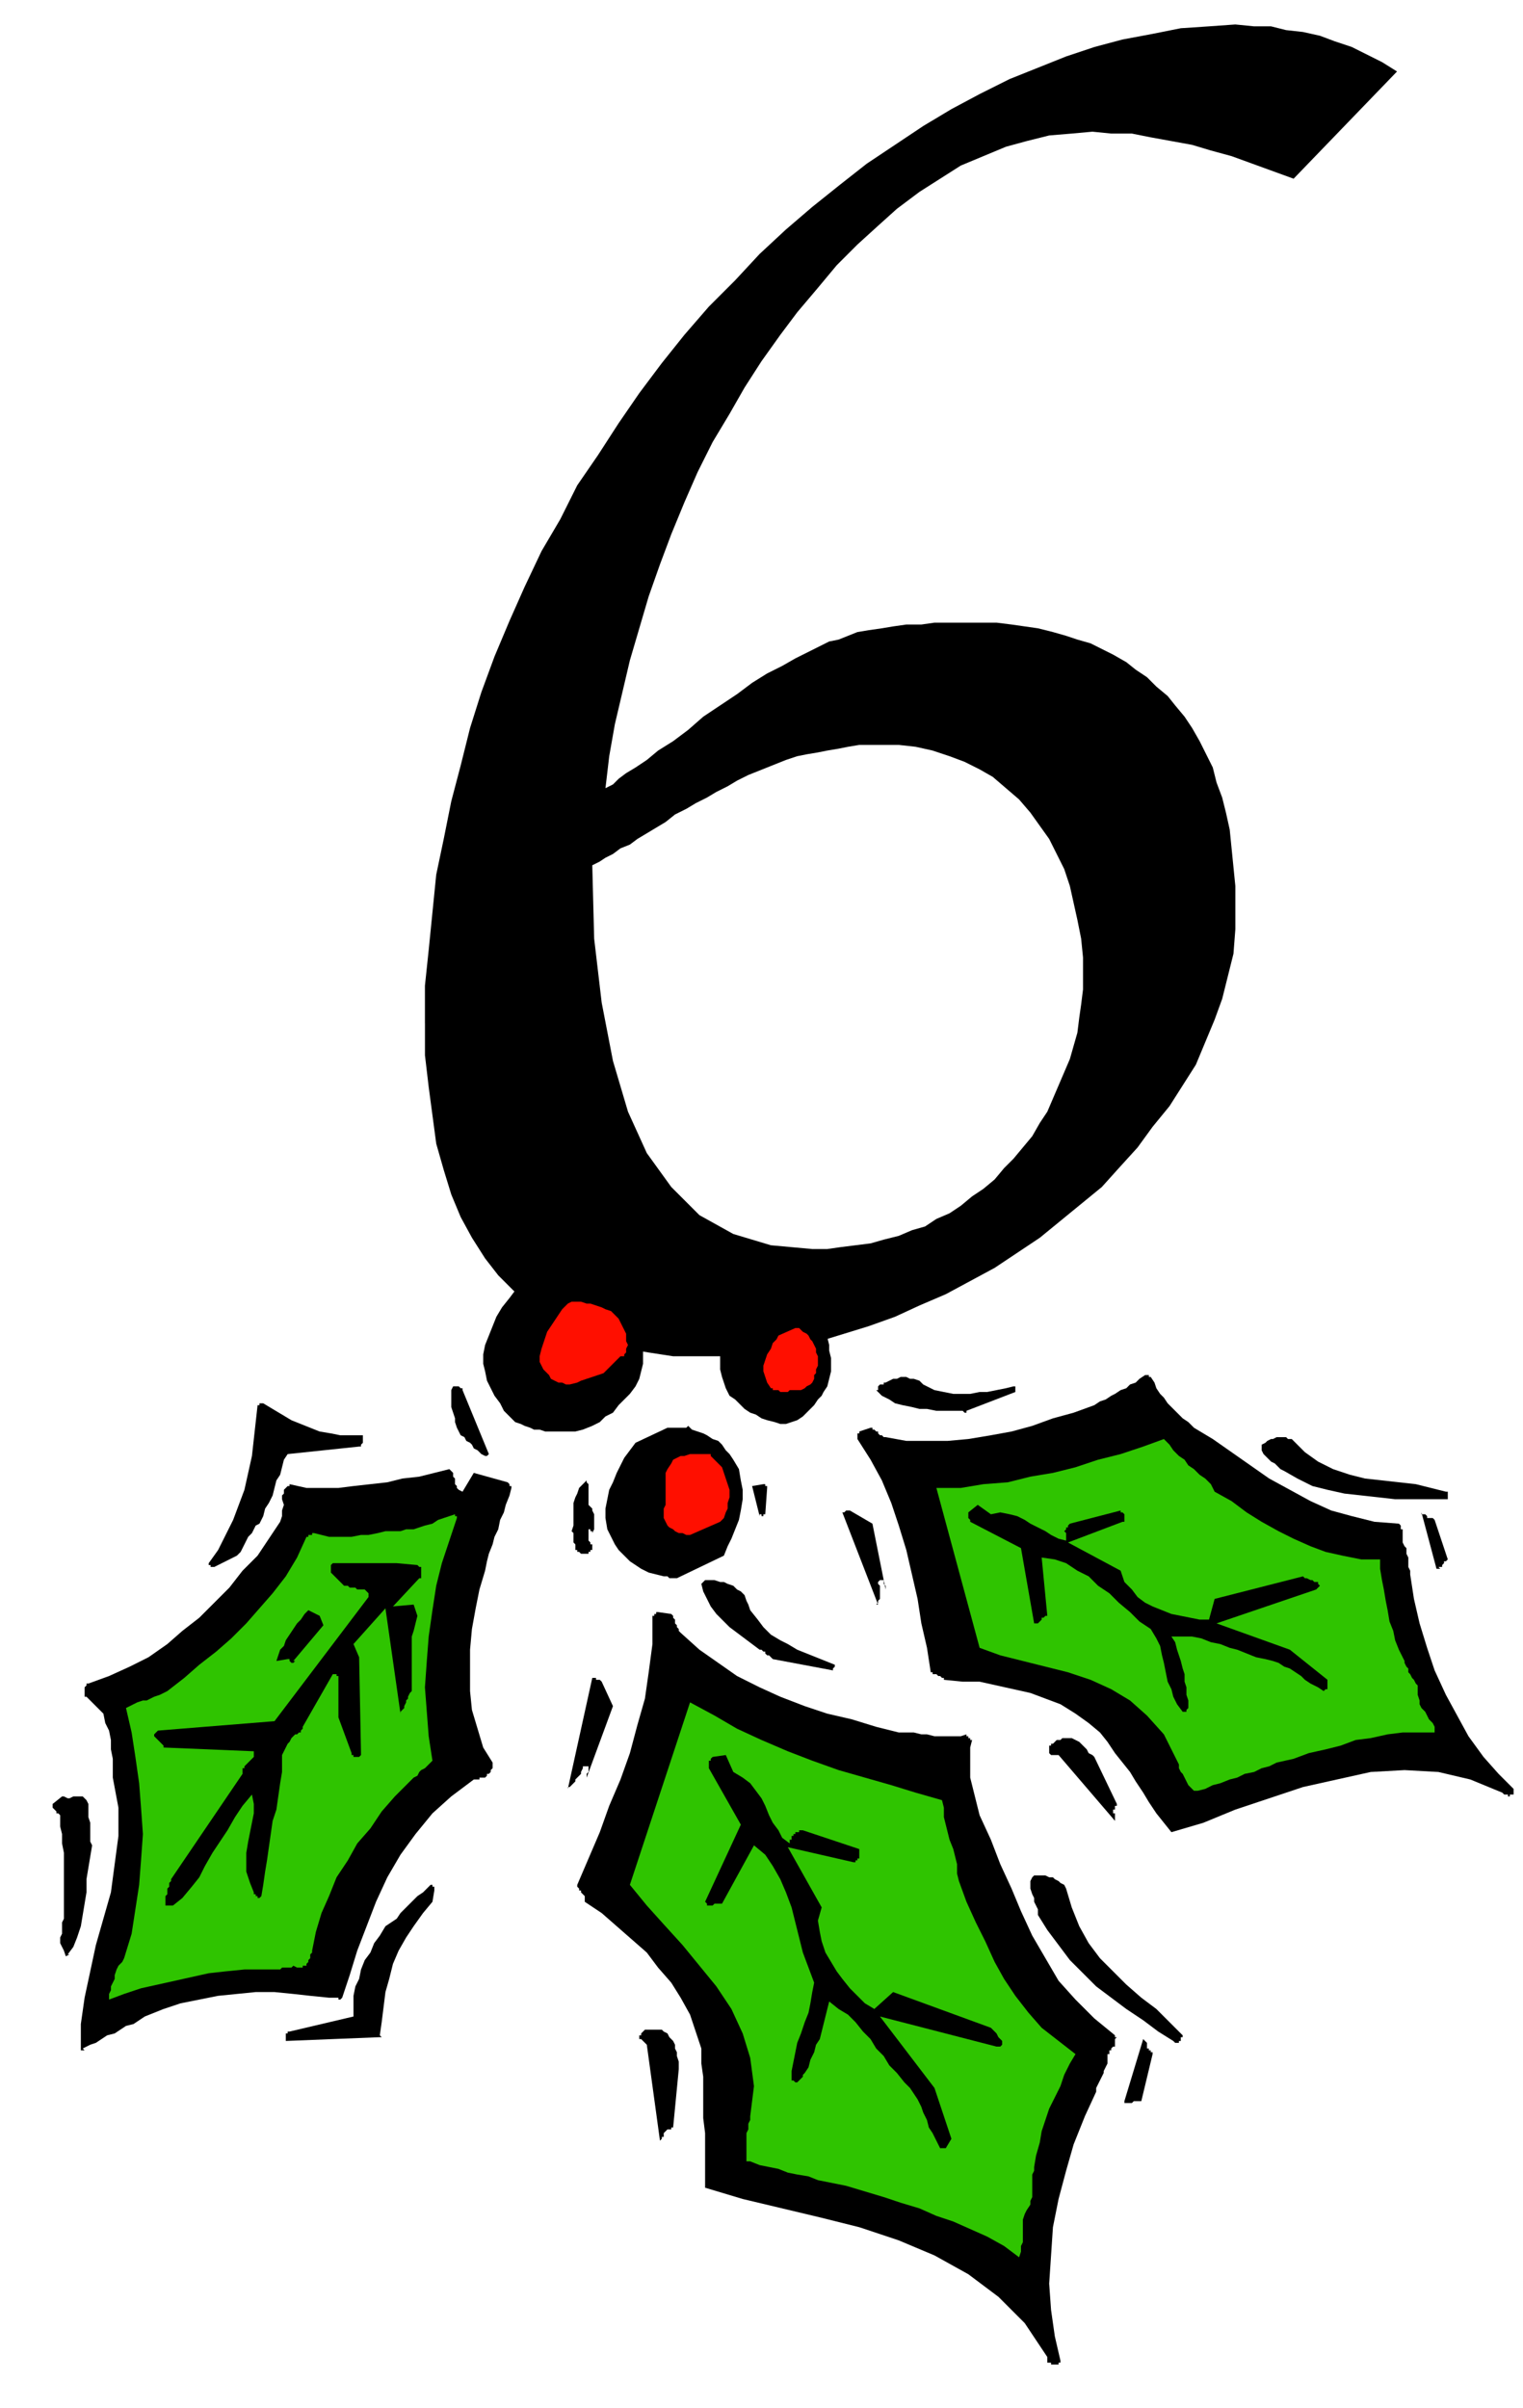 <svg xmlns="http://www.w3.org/2000/svg" fill-rule="evenodd" height="170.667" preserveAspectRatio="none" stroke-linecap="round" viewBox="0 0 810 1280" width="108"><style>.pen1{stroke:none}.brush2{fill:#000}.brush4{fill:#ff0f00}</style><path class="pen1 brush2" d="M226 544v-20l2-19 2-20 2-20 4-19 4-20 5-19 5-20 6-19 7-19 8-19 8-18 9-19 10-17 9-18 11-16 11-17 11-16 12-16 12-15 13-15 14-14 13-14 14-13 14-12 15-12 14-11 15-10 15-10 15-9 15-8 16-8 15-6 15-6 15-5 15-4 16-3 15-3 15-1 14-1 10 1h9l8 2 9 1 9 2 8 3 9 3 8 4 8 4 8 5-55 57-11-4-11-4-11-4-11-3-10-3-11-2-11-2-10-2h-11l-10-1-11 1-12 1-12 3-11 3-12 5-12 5-11 7-11 7-12 9-10 9-11 10-11 11-10 12-11 13-9 12-10 14-9 14-8 14-9 15-8 16-7 16-7 17-6 16-6 17-5 17-5 17-4 17-4 17-3 17-2 17 2-1 2-1 3-3 4-3 5-3 6-4 6-5 8-5 8-6 8-7 9-6 9-6 8-6 8-5 8-4 7-4 6-3 6-3 6-3 5-1 5-2 5-2 6-1 7-1 6-1 7-1h8l7-1h33l8 1 7 1 7 1 8 2 7 2 6 2 7 2 6 3 6 3 7 4 5 4 6 4 5 5 6 5 4 5 5 6 4 6 4 7 3 6 4 8 2 8 3 8 2 8 2 9 1 10 1 10 1 10v23l-1 13-3 12-3 12-4 11-5 12-5 12-7 11-7 11-9 11-8 11-10 11-9 10-11 9-11 9-11 9-12 8-12 8-13 7-13 7-14 6-13 6-14 5-13 4-13 4-13 3-13 2-13 2-13 1h-26l-13-2-12-2-12-3-10-4-11-5-10-5-9-7-8-7-8-8-7-9-7-11-6-11-5-12-4-13-4-14-2-15-2-15-2-17v-17zm89-84 1 39 4 34 6 31 8 27 10 22 13 18 15 15 18 10 20 6 22 2h8l7-1 8-1 8-1 7-2 8-2 7-3 7-2 6-4 7-3 6-4 6-5 6-4 6-5 5-6 5-5 5-6 5-6 4-7 4-6 3-7 3-7 3-7 3-7 2-7 2-7 1-8 1-7 1-8v-17l-1-10-2-10-2-9-2-9-3-9-4-8-4-8-5-7-5-7-6-7-7-6-7-6-7-4-8-4-8-3-9-3-9-2-9-1h-21l-6 1-5 1-6 1-5 1-6 1-5 1-6 2-5 2-5 2-5 2-5 2-6 3-5 3-6 3-5 3-6 3-5 3-6 3-5 4-5 3-5 3-5 3-4 3-5 2-4 3-4 2-3 2-4 2zm-113 622 1-7 1-8 1-8 2-7 2-8 3-7 4-7 4-6 5-7 5-6 1-6v-2h-1v-1h-1l-2 2-2 2-3 2-2 2-2 2-3 3-2 2-2 3-3 2-3 2-3 5-3 4-2 5-3 4-2 5-1 5-2 4-1 5v11l-34 8h-1v1h-1v4l50-2h1zm601-128h2v-3l-8-8-8-9-8-11-6-11-6-11-6-13-4-12-4-13-3-13-2-13v-2l-1-2v-5l-1-2v-3l-1-1-1-2v-7h-1v-2l-1-1-13-1-12-3-11-3-11-5-11-6-11-6-10-7-10-7-10-7-10-6-3-3-3-2-3-3-2-2-3-3-2-3-2-2-2-3-1-3-2-3h-1v-1h-2l-3 2-2 2-3 1-2 2-3 1-3 2-2 1-3 2-3 1-3 2-11 4-11 3-11 4-11 3-11 2-12 2-11 1h-22l-11-2h-1l-1-1h-1l-1-1v-1h-1l-1-1h-1v-1h-1l-6 2v1h-1v3l7 11 6 11 5 12 4 12 4 13 3 13 3 13 2 13 3 13 2 13h1v1h2l1 1h1l1 1h1v1l10 1h9l9 2 9 2 9 2 8 3 8 3 8 5 7 5 6 5 4 5 4 6 4 5 4 5 3 5 4 6 3 5 4 6 4 5 4 5 17-5 17-7 18-6 18-6 18-4 18-4 18-1 18 1 17 4 17 7 1 1h1v1-1h1v1h1zm-244 303h4v-1h1v-1l-3-13-2-14-1-14 1-15 1-15 3-15 4-15 4-14 6-15 6-13v-2l1-2 1-2 1-2 1-2v-1l1-2 1-2v-5h1v-2h1v-1l1-1h1v-4l1-1h-1v-1l-11-9-10-10-9-10-7-12-7-12-6-13-5-12-6-13-5-13-6-13-1-4-1-4-1-4-1-4-1-4v-16l1-4h-1v-1h-1v-1h-1v-1l-3 1h-14l-4-1h-3l-4-1h-8l-12-3-13-4-13-3-12-4-13-5-11-5-12-6-10-7-10-7-10-9-1-1v-1l-1-1v-1l-1-1v-2l-1-1v-1l-1-1-7-1h-1v1h-1v1h-1v15l-2 15-2 14-4 14-4 15-5 14-6 14-5 14-6 14-6 14v1l1 1v1h1v1l1 1 1 1v3l9 6 8 7 8 7 8 7 6 8 7 8 5 8 5 9 3 9 3 9v8l1 7v22l1 8v29l20 6 21 5 21 5 20 5 21 7 19 8 18 10 16 12 14 14 12 18v3h2v1z"/><path class="pen1 brush2" d="m44 1089 4-2 3-1 3-2 3-2 4-1 3-2 3-2 4-1 3-2 3-2 10-4 9-3 10-2 10-2 10-1 10-1h10l10 1 9 1 10 1h5v1h1l1-1 4-12 4-13 5-13 5-13 6-13 7-12 8-11 9-11 10-9 12-9h3v-1h3l1-1v-1h1l1-1v-1l1-1v-3l-5-8-3-10-3-10-1-10v-22l1-11 2-11 2-10 3-10 1-5 1-4 2-5 1-4 2-4 1-5 2-4 1-4 2-5 1-4v-1h-1v-1l-1-1-18-5-6 10-2-1-1-1v-1l-1-1v-3l-1-1v-2l-1-1-1-1-8 2-8 2-9 1-8 2-9 1-9 1-8 1h-17l-9-2v1h-1l-1 1-1 1v2l-1 1v2l1 3-1 3v3l-1 3-2 3-2 3-2 3-2 3-2 3-2 3-8 8-7 9-8 8-8 8-9 7-8 7-10 7-10 5-11 5-11 4h-1v1l-1 1v5h1l3 3 3 3 3 3 1 5 2 4 1 5v5l1 5v10l3 16v15l-2 15-2 15-4 14-4 14-3 14-3 14-2 14v14h2zm549-123v-2h-1v-2h1v-2h1v-1l-12-25-1-1-2-1-1-2-1-1-2-2-1-1-2-1-2-1h-5l-1 1h-2l-1 1-1 1h-1v1h-1v4l1 1h4l30 35v-1zm-242 171h1v-1h1v-2l1-1 1-1h2v-1h1l3-31v-4l-1-3v-2l-1-2v-2l-1-2-2-2-1-2-2-1-1-1h-9l-1 1-1 1v1h-1v2h1l1 1 1 1 1 1 7 51 1-1z"/><path class="pen1" d="M161 1045h2v-1l1-1v-1l1-1v-2l1-1v-1l2-10 3-10 4-9 4-10 6-9 5-9 7-8 6-9 7-8 8-8 1-1 1-1 2-1 1-2 1-1 2-1 1-1 1-1 1-1 1-1-2-13-1-13-1-13 1-14 1-13 2-14 2-13 3-12 4-12 4-12v-1h-1v-1l-3 1-3 1-3 1-3 2-4 1-3 1-3 1h-4l-3 1h-8l-4 1-5 1h-4l-5 1h-12l-4-1-4-1h-1v1h-2v1h-1l-5 11-6 10-7 9-7 8-7 8-8 8-8 7-9 7-8 7-9 7-2 1-2 1-3 1-2 1-2 1h-2l-3 1-2 1-2 1-2 1 3 13 2 13 2 14 1 13 1 14-1 14-1 13-2 13-2 13-4 13-1 2-2 2-1 2-1 3v2l-1 2-1 2v2l-1 2v3l8-3 9-3 9-2 9-2 9-2 9-2 9-1 10-1h19l1-1h5l1-1 2 1h3zm476-93 4-1 4-2 4-1 5-2 4-1 4-2 5-1 4-2 4-1 4-2 9-2 8-3 9-2 8-2 8-3 8-1 9-2 8-1h17v-3l-1-2-2-2-1-2-1-2-2-2-1-2v-2l-1-3v-5l-1-1-1-2-1-1-1-2-1-1v-2l-1-1-1-2v-1l-3-6-2-5-1-5-2-5-1-6-1-5-1-6-1-5-1-6v-5h-10l-10-2-9-2-8-3-9-4-8-4-9-5-8-5-8-6-9-5-2-4-3-3-3-2-3-3-3-2-2-3-3-2-3-3-2-3-3-3-11 4-12 4-12 3-12 4-12 3-12 2-12 3-13 1-12 2h-13l23 85 11 4 12 3 12 3 12 3 12 4 11 5 10 6 9 8 9 10 6 12 1 2 1 2v2l1 2 1 1 1 2 1 2 1 2 1 1 2 2h2zm-238 197 5 2 5 1 5 1 5 2 5 1 6 1 5 2 5 1 5 1 5 1 10 3 10 3 9 3 10 3 9 4 9 3 9 4 9 4 9 5 8 6 1-3v-3l1-2v-12l1-3 1-2 2-3v-2l1-2v-12l1-2v-2l1-6 2-7 1-6 2-6 2-6 3-6 3-6 2-6 3-6 3-5-9-7-9-7-7-8-7-9-6-9-5-9-5-11-5-10-5-11-4-11-1-4v-5l-1-4-1-4-2-5-1-4-1-4-1-4v-5l-1-4-14-4-13-4-14-4-14-4-14-5-13-5-14-6-13-6-12-7-13-7-32 97 9 11 9 10 10 11 9 11 9 11 8 12 6 13 4 13 2 15-2 16v2l-1 2v3l-1 2v15h2v1z" style="fill:#2fc400"/><path class="pen1 brush2" d="m36 1039 3-4 2-5 2-6 1-6 1-6 1-6v-7l1-6 1-6 1-6-1-2v-10l-1-3v-7l-1-2-1-1-1-1h-5l-2 1h-1l-2-1h-1l-5 4v2l1 1 1 1v1h1l1 1v6l1 4v5l1 5v35l-1 2v6l-1 2v3l1 2 1 2 1 3 2-1zm103-31 1-6 1-7 1-6 1-7 1-7 1-7 2-6 1-7 1-7 1-6v-9l1-2 1-2 1-2 1-1 1-2 2-2h1l1-1h1v-1l1-1v-1l16-28h2v1h1v22l7 19v1h1v1h3l1-1v-1l-1-51-3-7 17-19 8 56v-1l1-1 1-1v-1l1-2v-1l1-1v-1l1-2 1-1v-29l1-3 1-4 1-4-2-6-11 1 14-15h1v-6h-1l-1-1-11-1h-34l-1 1v4l1 1 1 1 1 1 1 1 1 1 1 1 1 1h2l1 1h3l1 1h4l1 1 1 1v2l-50 66-62 5-1 1-1 1v1l1 1 1 1 1 1 1 1 1 1v1l48 2v3l-5 5v1h-1v3l-38 56v1l-1 1v2l-1 1v3l-1 1v5h4l5-4 5-6 4-5 3-6 4-7 4-6 4-6 4-7 4-6 5-6 1 5v5l-1 5-1 5-1 5-1 6v10l2 6 2 5v1h1v1h1v1h1l1-1zm565-110h2v-5l-20-16-39-14 53-18 1-1 1-1-1-1v-1h-2l-1-1h-1l-2-1h-1l-1-1-47 12-3 11h-5l-5-1-5-1-5-1-5-2-5-2-4-2-4-3-3-4-4-4-2-6-28-15 29-11h1v-4l-1-1h-1v-1l-27 7-1 1v1h-1v1l-1 1 1 1v4l-4-1-4-2-3-2-4-2-4-2-3-2-4-2-4-1-5-1-5 1-7-5-5 4v3l1 1v1l27 14 7 40h2l1-1 1-1v-1h1l1-1h1l-3-31 7 1 6 2 6 4 6 3 5 5 6 4 5 5 6 5 5 5 6 4 3 5 2 4 1 5 1 4 1 5 1 5 2 4 1 4 2 4 3 4h2v-1l1-1v-4l-1-3v-4l-1-3v-4l-1-3-1-4-1-3-1-3-1-4-2-3h11l5 1 5 2 5 1 5 2 4 1 5 2 5 2 5 1 4 1 3 1 3 2 3 1 3 2 3 2 2 2 3 2 4 2 3 2 1-1zm-204 244h3l3-5-9-27-29-38 62 16h2l1-1v-2l-1-1-1-1-1-2-1-1-1-1-1-1-52-19-10 9-5-3-4-4-4-4-4-5-3-4-3-5-3-5-2-6-1-5-1-6 2-7-18-32 35 8h1v-1h1v-1h1v-5l-30-10h-2v1h-2v1h-1v1h-1v2h-1v2l-4-3-2-4-3-4-2-4-2-5-2-4-3-4-3-4-4-3-5-3-4-9-7 1-1 1v1h-1v4l17 30-19 41 1 1v1h3l1-1h4l17-31 6 5 4 6 4 7 3 7 3 8 2 8 2 8 2 8 3 8 3 8-1 5-1 6-1 5-2 5-2 6-2 5-1 5-1 5-1 5v5h1l1 1h1l1-1 1-1 1-1v-1l1-1 2-3 1-4 2-4 1-4 2-3 1-4 1-4 1-4 1-4 1-4 5 4 5 3 4 4 4 5 4 4 3 5 4 4 3 5 4 4 4 5 3 3 2 3 2 3 2 4 1 3 2 4 1 4 2 3 2 4 2 4h1zm265-309h2v-1l1-1v-1h1l1-1-7-21-1-1h-3v-1l-1-1h-2v-1l8 30h2zm-166 285h3l1-1h4l6-25v-1h-1v-1h-1v-1h-1v-3l-1-1-1-1-10 33v1h1zM466 853l1-1v-1l1-1v-7l-1-1v-1l1-1h2v2l1 1v2l-7-35-12-7h-2l-1 1h-1l19 49zm-164 97h1l1-1 1-1 1-1v-1l1-1 1-1 1-1v-1l1-2v-1h3v3l-1 1v2l14-38-6-13-1-1h-2v-1h-2l-13 59zm466-153h2v-4h-1l-8-2-8-2-9-1-9-1-9-1-8-2-9-3-8-4-7-5-7-7h-2l-1-1h-5l-2 1h-1l-2 1-1 1-2 1v3l1 2 1 1 2 2 1 1 2 1 2 2 1 1 2 1 7 4 8 4 8 2 9 2 9 1 9 1 9 1h26zm-144 288 1 1h2v-1h1v-2h1v-1l-7-7-7-7-8-6-8-7-7-7-7-7-6-8-5-9-4-10-3-10-1-2-2-1-1-1-2-1-1-1h-2l-2-1h-6l-1 1-1 2v4l1 3 1 2v2l1 2 1 2v3l5 8 6 8 6 8 7 7 7 7 8 6 8 6 9 6 8 6 8 5z"/><path class="pen1 brush2" d="m156 883 16-19-2-5-6-3-2 2-2 3-2 2-2 3-2 3-2 3-1 3-2 2-1 3-1 3 6-1h1v1l1 1h1l1-1zm204-44 25-12 2-5 2-4 2-5 2-5 1-5 1-6v-5l-1-5-1-6-3-5-2-3-2-2-2-3-2-2-3-1-3-2-2-1-3-1-3-1-2-2-1 1h-10l-17 8-3 4-3 4-2 4-2 4-2 5-2 4-1 5-1 5v5l1 6 2 4 2 4 2 3 3 3 3 3 3 2 3 2 4 2 4 1 4 1h2l1 1h5zm-47-13v-1h1v-1h1v-3h-1v-1l-1-1v-6h1v1h1v1l1-2v-8l-1-2v-1l-1-1-1-1v-11l-1-1v-1l-2 2-2 2-1 3-1 2-1 3v12l-1 3 1 1v5l1 1v3h1v1h1l1 1h4z"/><path class="pen1 brush4" d="m367 816 16-7 2-2 1-3 1-2v-3l1-3v-4l-1-3-1-3-1-3-1-3-1-1-1-1-1-1-1-1-1-1-1-1v-1h-11l-3 1h-2l-2 1-2 1-1 2-2 3-1 2v17l-1 2v5l1 2 1 2 1 1 2 1 1 1 2 1h2l2 1h2z"/><path class="pen1 brush2" d="M406 805h1l1-14v-1h-1v-1h-1l-6 1 4 16v-1h1v1h1zm-292 28 10-5 2-1 2-2 1-2 1-2 1-2 1-2 2-2 1-2 1-2 2-1 2-4 1-4 2-3 2-4 1-4 1-4 2-3 1-4 1-4 2-3 38-4h1v-1l1-1v-4h-12l-5-1-6-1-5-2-5-2-5-2-5-3-5-3-5-3h-2v1h-1l-1 9-1 9-1 9-2 9-2 9-3 8-3 8-4 8-4 8-5 7v1h1v1h2zm400-83 26-10v-3h-1l-4 1-5 1-5 1h-4l-5 1h-9l-5-1-5-1-4-2-2-1-2-2-3-1h-2l-2-1h-3l-2 1h-2l-2 1-2 1h-1v1h-2l-1 1v2h-1l3 3 4 2 3 2 4 1 5 1 4 1h4l5 1h14l1 1h1v-1zM411 882l32 6v-1l1-1v-1l-5-2-5-2-5-2-5-2-5-3-4-2-5-3-4-4-3-4-4-5-1-3-1-2-1-3-2-2-2-1-2-2-3-1-2-1h-2l-3-1h-5l-1 1-1 1 1 4 2 4 2 4 3 4 4 4 3 3 4 3 4 3 4 3 4 3h1l1 1h1v1l1 1h1l1 1 1 1h1zm4-125h3l3-1 3-1 3-2 2-2 2-2 2-2 2-3 2-2 1-2 2-3 1-4 1-4v-7l-1-4v-3l-1-4-2-3-1-3-10-10-4-1h-5l-4-1-4 1-4 1-4 1-4 2-4 2-3 3-2 3-2 3-2 3-1 3-1 4v9l1 4 1 3 1 3 2 4 3 2 3 3 2 2 3 2 3 1 3 2 3 1 4 1 3 1zm-156 17 1-1-14-34v-1h-1l-1-1h-3l-1 2v9l1 3 1 3v2l1 3 1 2 1 2 2 1 1 2 2 1 1 1 1 2 2 1 1 1 1 1 2 1h1z"/><path class="pen1 brush4" d="M421 739h5l2-1 1-1 2-1 1-1 1-2v-2l1-1v-2l1-2v-5l-1-2v-2l-1-2-1-2-1-1-1-2-1-1-2-1-1-1-1-1h-2l-9 4-1 2-2 2-1 3-2 3-1 3-1 3v3l1 3 1 3 2 3h1v1h3l1 1h4l1-1h1z"/><path class="pen1 brush2" d="M300 761h6l4-1 5-2 4-2 3-3 4-2 3-4 3-3 3-3 3-4 2-4 1-4 1-4v-14l-1-4-1-5-2-4-2-4-3-4-3-3-4-4-4-3-4-3-4-2-5-2-5-1h-11l-5 3-5 3-4 4-5 4-3 4-4 5-3 5-2 5-2 5-2 5-1 5v5l1 4 1 5 2 4 2 4 3 4 2 4 3 3 3 3 3 1 2 1 3 1 2 1h3l3 1h11z"/><path class="pen1 brush4" d="m303 736 4-1 2-1 3-1 3-1 3-1 3-1 2-2 2-2 2-2 2-2 1-1h2v-1l1-1v-2l1-2-1-2v-4l-1-2-1-2-1-2-1-2-2-2-2-2-3-1-2-1-3-1-3-1h-2l-3-1h-5l-2 1-3 3-2 3-2 3-2 3-2 3-1 3-1 3-1 3-1 4v3l1 2 1 2 2 2 1 1 1 2 2 1 2 1h2l2 1h3z"/><path class="pen1 brush2" d="M434 685h1v-1l1-1-2-2-2-2-2-1-3-1-3-1-2-1h-3l-3-1h-10l-1 1h-3l-1 1h-1l-1 1-1 1v1h-1l-1 1-1 1h-1l-1 1h-2l-1 1v1h-1v1l-1 1v2l-1 1v1h1v2h5l1-1h1l1-1 2-2 1-2 2-1 1-1 2-1 2-1h14l2 1h4l2 1h2l1 1 1 1 3-1zm-78 13 1-3v-3l-1-3-1-3-2-3-2-2-2-3-2-2-2-2-2-3h-7l-7 5 28 23z"/></svg>

